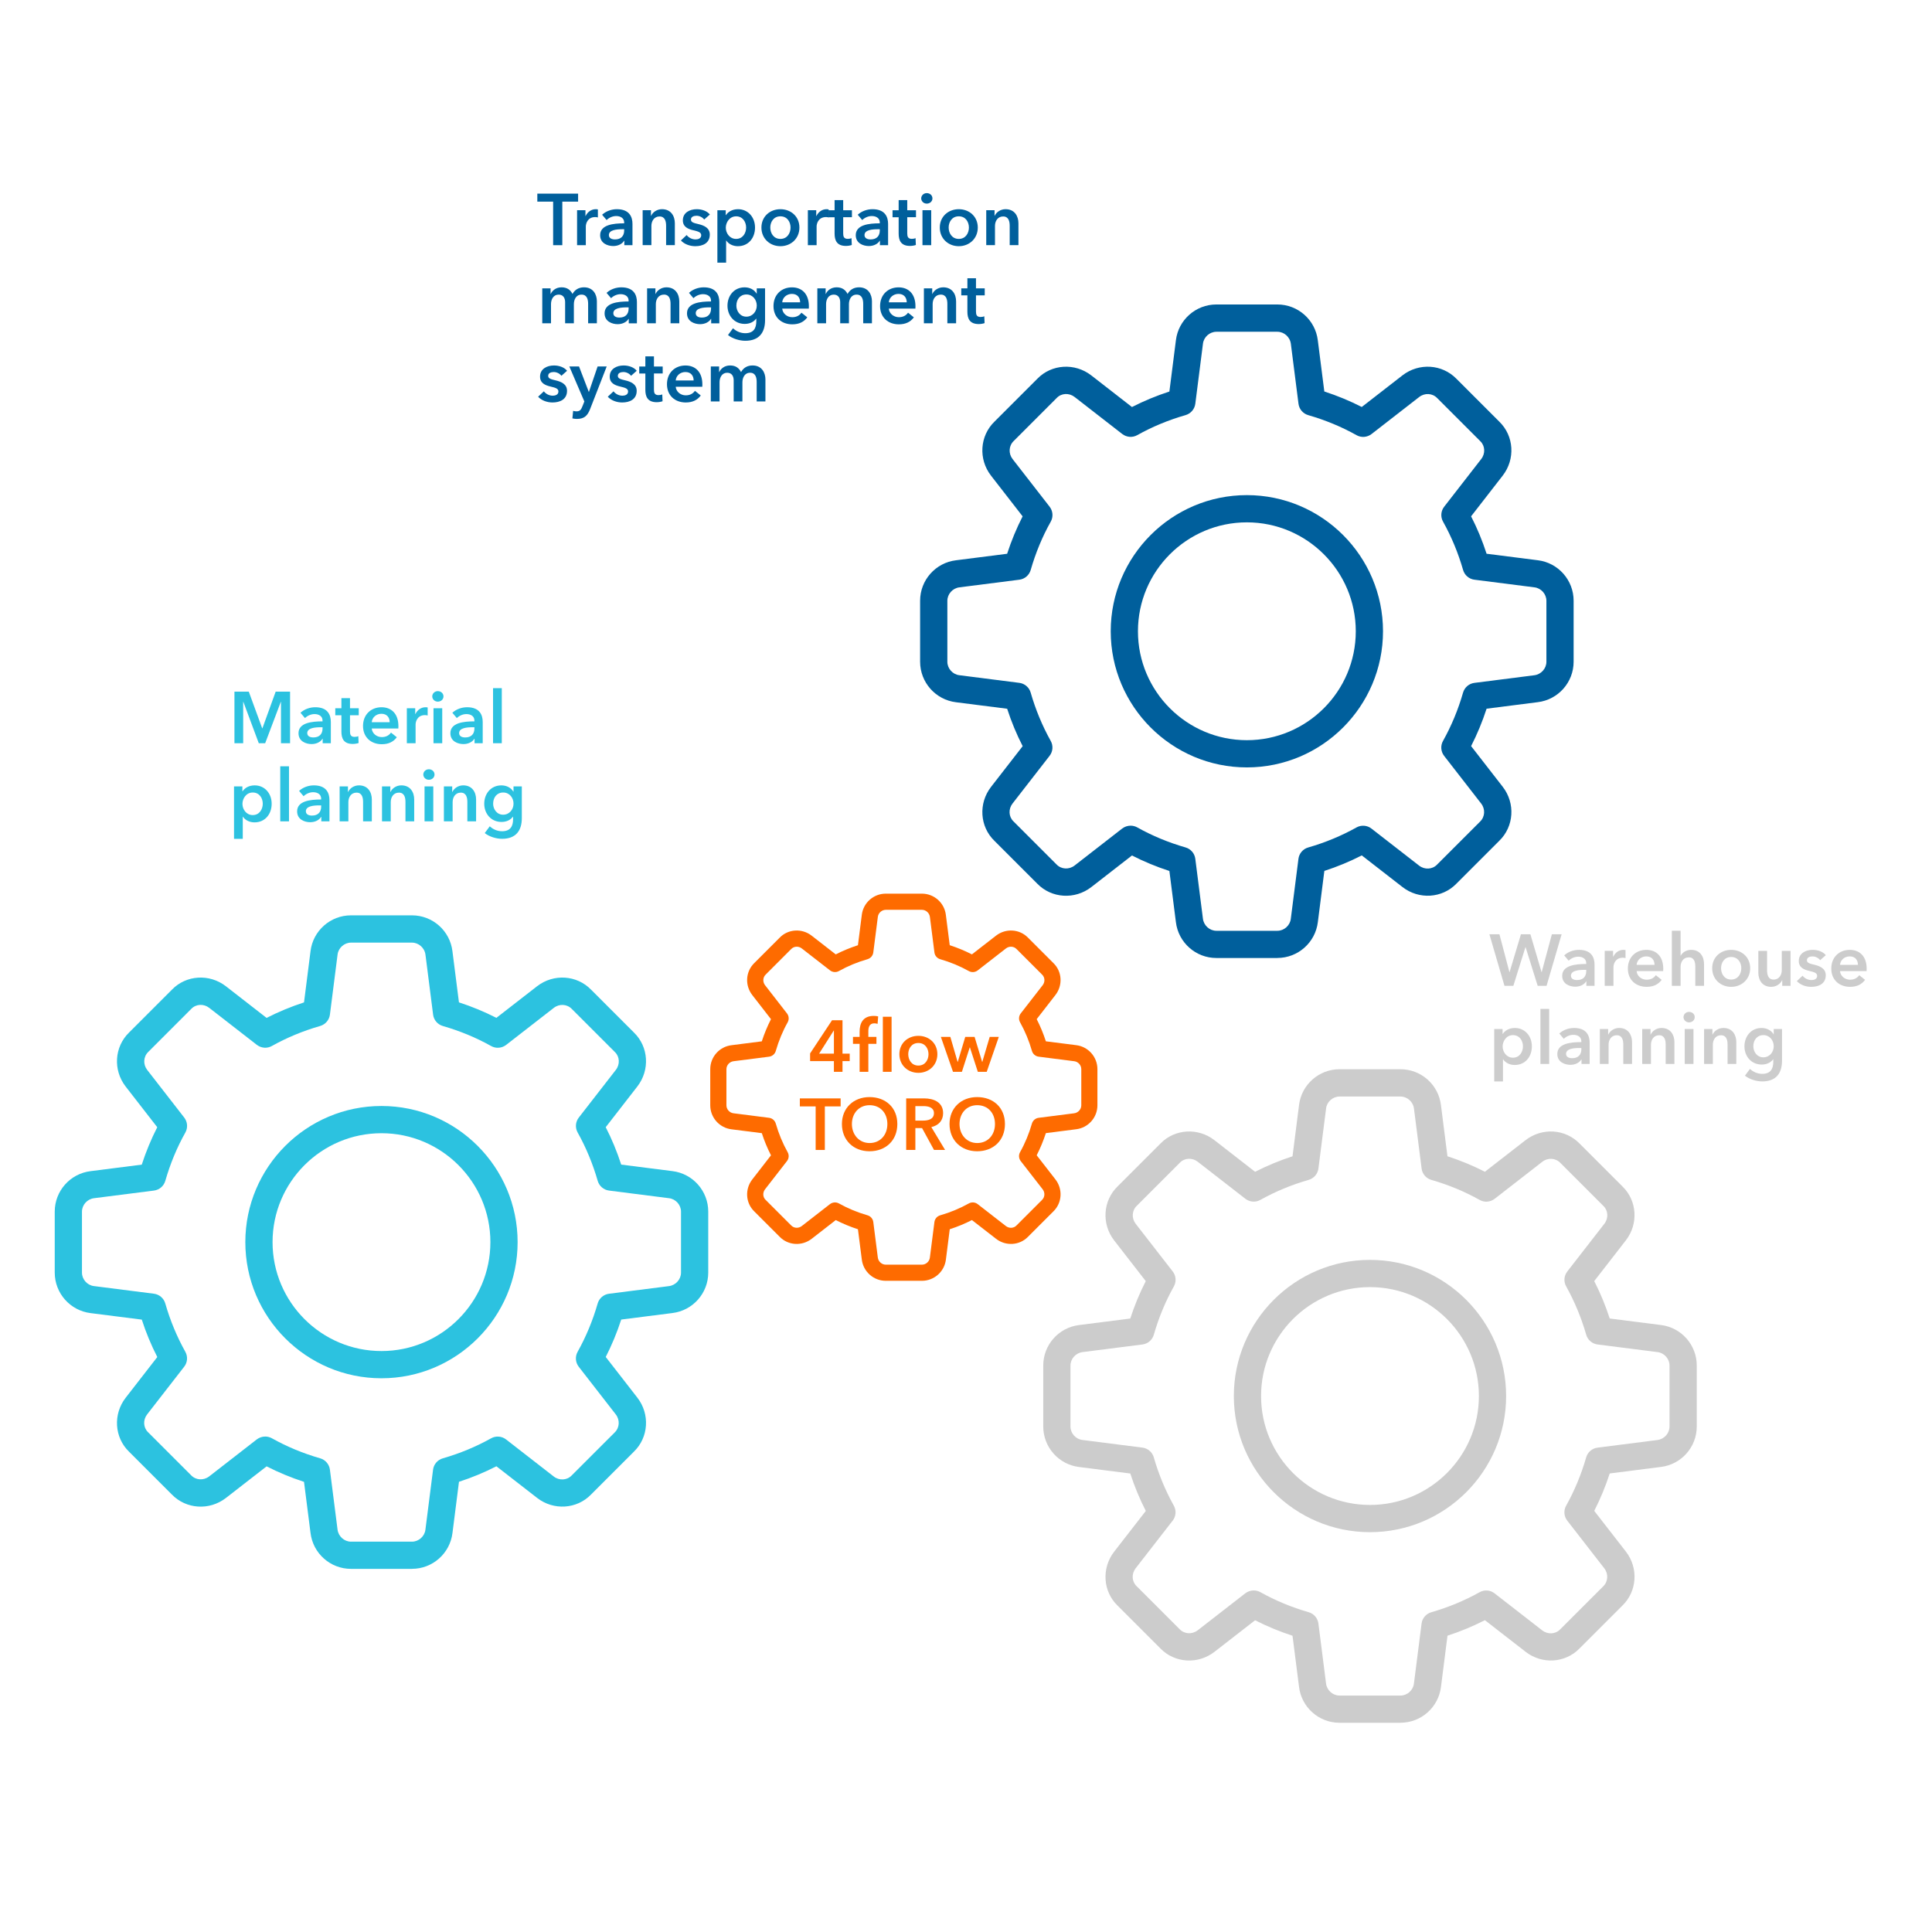 <?xml version="1.0" encoding="UTF-8"?>
<svg xmlns="http://www.w3.org/2000/svg" id="Layer_1" version="1.1" viewBox="0 0 1200 1200">
  <defs>
    <style>
      .st0 {
        fill: #fe6b00;
      }

      .st1 {
        fill: #2cc2e0;
      }

      .st2 {
        fill: #005f9c;
      }

      .st3 {
        fill: #ccc;
      }
    </style>
  </defs>
  <g>
    <path class="st1" d="M255.89,974.45h-37.89c-12.8,0-23.61-9.59-25.13-22.32l-4.04-31.73c-8.07-2.62-15.85-5.85-23.24-9.62l-25.26,19.63c-10.25,7.93-24.68,7.02-33.57-2.13l-26.64-26.64c-9.08-8.81-10-23.24-2.06-33.47l19.64-25.29c-3.79-7.39-7.02-15.17-9.63-23.24l-31.8-4.04c-12.68-1.55-22.27-12.36-22.27-25.16v-37.89c0-12.8,9.59-23.61,22.32-25.13l31.73-4.04c2.62-8.07,5.85-15.85,9.62-23.24l-19.62-25.26c-7.95-10.25-7.02-24.7,2.15-33.59l26.64-26.64c8.81-9.08,23.25-9.98,33.47-2.06l25.27,19.65c7.39-3.77,15.17-7,23.25-9.63l4.04-31.8c1.52-12.68,12.33-22.27,25.13-22.27h37.89c12.8,0,23.61,9.59,25.13,22.32l4.04,31.73c8.08,2.62,15.86,5.85,23.25,9.62l25.27-19.63c10.26-7.93,24.67-7.02,33.57,2.15l26.64,26.64c9.08,8.81,10,23.24,2.06,33.47l-19.63,25.28c3.79,7.39,7.01,15.17,9.62,23.24l31.8,4.04c12.67,1.54,22.26,12.35,22.26,25.14v37.89c0,12.8-9.59,23.61-22.32,25.13l-31.73,4.04c-2.62,8.07-5.85,15.85-9.62,23.24l19.63,25.26c7.95,10.25,7.02,24.68-2.15,33.57l-26.64,26.64c-8.81,9.08-23.25,10.01-33.47,2.06l-25.28-19.64c-7.39,3.79-15.17,7.02-23.24,9.63l-4.04,31.8c-1.54,12.68-12.35,22.27-25.14,22.27h0ZM164.73,892.26c1.4,0,2.84.36,4.13,1.07,9.31,5.21,19.41,9.41,30,12.45,3.24.93,5.63,3.7,6.05,7.05l4.74,37.21c.51,4.24,4.18,7.51,8.35,7.51h37.89c4.17,0,7.85-3.27,8.34-7.42l4.75-37.28c.42-3.35,2.81-6.12,6.05-7.05,10.59-3.04,20.69-7.24,30-12.44,2.96-1.66,6.65-1.37,9.3.71l29.6,23c3.4,2.64,8.17,2.42,11.08-.57l26.81-26.8c3.06-2.98,3.3-7.75.66-11.17l-23-29.6c-2.08-2.67-2.37-6.34-.71-9.3,5.21-9.32,9.41-19.42,12.45-30.01.93-3.24,3.7-5.63,7.05-6.05l37.21-4.74c4.24-.52,7.51-4.2,7.51-8.37v-37.89c0-4.17-3.27-7.85-7.42-8.34l-37.28-4.75c-3.35-.42-6.12-2.81-7.05-6.05-3.04-10.59-7.24-20.69-12.44-30-1.66-2.96-1.39-6.63.71-9.3l23-29.6c2.66-3.42,2.42-8.19-.56-11.06l-26.8-26.8c-2.96-3.08-7.75-3.32-11.17-.66l-29.6,23c-2.69,2.08-6.36,2.37-9.31.71-9.29-5.21-19.38-9.39-30.01-12.45-3.24-.93-5.63-3.7-6.05-7.05l-4.74-37.21c-.52-4.26-4.2-7.53-8.37-7.53h-37.89c-4.17,0-7.85,3.27-8.34,7.42l-4.75,37.28c-.42,3.35-2.81,6.12-6.05,7.07-10.62,3.04-20.72,7.24-30,12.43-2.96,1.68-6.63,1.37-9.32-.69l-29.6-23c-3.42-2.65-8.17-2.42-11.06.56l-26.81,26.82c-3.06,2.98-3.3,7.75-.66,11.16l23,29.6c2.08,2.67,2.37,6.34.71,9.3-5.23,9.31-9.41,19.41-12.45,30-.93,3.24-3.7,5.63-7.05,6.05l-37.21,4.74c-4.24.51-7.51,4.18-7.51,8.35v37.89c0,4.17,3.27,7.85,7.42,8.34l37.28,4.75c3.35.42,6.12,2.81,7.05,6.05,3.04,10.59,7.24,20.69,12.44,30,1.66,2.96,1.39,6.63-.71,9.3l-23,29.6c-2.66,3.42-2.42,8.19.56,11.06l26.8,26.8c2.96,3.06,7.71,3.3,11.17.66l29.6-23c1.54-1.15,3.37-1.76,5.21-1.76h0ZM164.73,892.26"></path>
    <path class="st1" d="M236.94,856.07c-46.63,0-84.56-37.93-84.56-84.56s37.93-84.56,84.56-84.56,84.56,37.93,84.56,84.56-37.93,84.56-84.56,84.56h0ZM236.94,703.86c-37.31,0-67.65,30.34-67.65,67.65s30.34,67.65,67.65,67.65,67.65-30.34,67.65-67.65-30.34-67.65-67.65-67.65h0ZM236.94,703.86"></path>
  </g>
  <g>
    <path class="st2" d="M793.39,595.03h-37.89c-12.8,0-23.61-9.59-25.13-22.32l-4.04-31.73c-8.07-2.62-15.85-5.85-23.24-9.62l-25.26,19.63c-10.25,7.93-24.68,7.02-33.57-2.13l-26.64-26.64c-9.08-8.81-10-23.24-2.06-33.47l19.64-25.29c-3.79-7.39-7.02-15.17-9.63-23.24l-31.8-4.04c-12.68-1.55-22.27-12.36-22.27-25.16v-37.89c0-12.8,9.59-23.61,22.32-25.13l31.73-4.04c2.62-8.07,5.85-15.85,9.62-23.24l-19.62-25.26c-7.95-10.25-7.02-24.7,2.15-33.59l26.64-26.64c8.81-9.08,23.25-9.98,33.47-2.06l25.27,19.65c7.39-3.77,15.17-7,23.25-9.63l4.04-31.8c1.52-12.68,12.33-22.27,25.13-22.27h37.89c12.8,0,23.61,9.59,25.13,22.32l4.04,31.73c8.08,2.62,15.86,5.85,23.25,9.62l25.27-19.63c10.26-7.93,24.67-7.02,33.57,2.15l26.64,26.64c9.08,8.81,10,23.24,2.06,33.47l-19.63,25.28c3.79,7.39,7.01,15.17,9.62,23.24l31.8,4.04c12.67,1.54,22.26,12.35,22.26,25.14v37.89c0,12.8-9.59,23.61-22.32,25.13l-31.73,4.04c-2.62,8.07-5.85,15.85-9.62,23.24l19.63,25.26c7.95,10.25,7.02,24.68-2.15,33.57l-26.64,26.64c-8.81,9.08-23.25,10.01-33.47,2.06l-25.28-19.64c-7.39,3.79-15.17,7.02-23.24,9.63l-4.04,31.8c-1.54,12.68-12.35,22.27-25.14,22.27h0ZM702.24,512.84c1.4,0,2.84.36,4.13,1.07,9.31,5.21,19.41,9.41,30,12.45,3.24.93,5.63,3.7,6.05,7.05l4.74,37.21c.51,4.24,4.18,7.51,8.35,7.51h37.89c4.17,0,7.85-3.27,8.34-7.42l4.75-37.28c.42-3.35,2.81-6.12,6.05-7.05,10.59-3.04,20.69-7.24,30-12.44,2.96-1.66,6.65-1.37,9.3.71l29.6,23c3.4,2.64,8.17,2.42,11.08-.57l26.81-26.8c3.06-2.98,3.3-7.75.66-11.17l-23-29.6c-2.08-2.67-2.37-6.34-.71-9.3,5.21-9.32,9.41-19.42,12.45-30.01.93-3.24,3.7-5.63,7.05-6.05l37.21-4.74c4.24-.52,7.51-4.2,7.51-8.37v-37.89c0-4.17-3.27-7.85-7.42-8.34l-37.28-4.75c-3.35-.42-6.12-2.81-7.05-6.05-3.04-10.59-7.24-20.69-12.44-30-1.66-2.96-1.39-6.63.71-9.3l23-29.6c2.66-3.42,2.42-8.19-.56-11.06l-26.8-26.8c-2.96-3.08-7.75-3.32-11.17-.66l-29.6,23c-2.69,2.08-6.36,2.37-9.31.71-9.29-5.21-19.38-9.39-30.01-12.45-3.24-.93-5.63-3.7-6.05-7.05l-4.74-37.21c-.52-4.26-4.2-7.53-8.37-7.53h-37.89c-4.17,0-7.85,3.27-8.34,7.42l-4.75,37.28c-.42,3.35-2.81,6.12-6.05,7.07-10.62,3.04-20.72,7.24-30,12.43-2.96,1.68-6.63,1.37-9.32-.69l-29.6-23c-3.42-2.65-8.17-2.42-11.06.56l-26.81,26.82c-3.06,2.98-3.3,7.75-.66,11.16l23,29.6c2.08,2.67,2.37,6.34.71,9.3-5.23,9.31-9.41,19.41-12.45,30-.93,3.24-3.7,5.63-7.05,6.05l-37.21,4.74c-4.24.51-7.51,4.18-7.51,8.35v37.89c0,4.17,3.27,7.85,7.42,8.34l37.28,4.75c3.35.42,6.12,2.81,7.05,6.05,3.04,10.59,7.24,20.69,12.44,30,1.66,2.96,1.39,6.63-.71,9.3l-23,29.6c-2.66,3.42-2.42,8.19.56,11.06l26.8,26.8c2.96,3.06,7.71,3.3,11.17.66l29.6-23c1.54-1.15,3.37-1.76,5.21-1.76h0ZM702.24,512.84"></path>
    <path class="st2" d="M774.45,476.65c-46.63,0-84.56-37.93-84.56-84.56s37.93-84.56,84.56-84.56,84.56,37.93,84.56,84.56-37.93,84.56-84.56,84.56h0ZM774.45,324.44c-37.31,0-67.65,30.34-67.65,67.65s30.34,67.65,67.65,67.65,67.65-30.34,67.65-67.65-30.34-67.65-67.65-67.65h0ZM774.45,324.44"></path>
  </g>
  <g>
    <path class="st3" d="M869.87,1070.04h-37.89c-12.8,0-23.61-9.59-25.13-22.32l-4.04-31.73c-8.07-2.62-15.85-5.85-23.24-9.62l-25.26,19.63c-10.25,7.93-24.68,7.02-33.57-2.13l-26.64-26.64c-9.08-8.81-10-23.24-2.06-33.47l19.64-25.29c-3.79-7.39-7.02-15.17-9.63-23.24l-31.8-4.04c-12.68-1.55-22.27-12.36-22.27-25.16v-37.89c0-12.8,9.59-23.61,22.32-25.13l31.73-4.04c2.62-8.07,5.85-15.85,9.62-23.24l-19.62-25.26c-7.95-10.25-7.02-24.7,2.15-33.59l26.64-26.64c8.81-9.08,23.25-9.98,33.47-2.06l25.27,19.65c7.39-3.77,15.17-7,23.25-9.63l4.04-31.8c1.52-12.68,12.33-22.27,25.13-22.27h37.89c12.8,0,23.61,9.59,25.13,22.32l4.04,31.73c8.08,2.62,15.86,5.85,23.25,9.62l25.27-19.63c10.26-7.93,24.67-7.02,33.57,2.15l26.64,26.64c9.08,8.81,10,23.24,2.06,33.47l-19.63,25.28c3.79,7.39,7.01,15.17,9.62,23.24l31.8,4.04c12.67,1.54,22.26,12.35,22.26,25.14v37.89c0,12.8-9.59,23.61-22.32,25.13l-31.73,4.04c-2.62,8.07-5.85,15.85-9.62,23.24l19.63,25.26c7.95,10.25,7.02,24.68-2.15,33.57l-26.64,26.64c-8.81,9.08-23.25,10.01-33.47,2.06l-25.28-19.64c-7.39,3.79-15.17,7.02-23.24,9.63l-4.04,31.8c-1.54,12.68-12.35,22.27-25.14,22.27h0ZM778.71,987.85c1.4,0,2.84.36,4.13,1.07,9.31,5.21,19.41,9.41,30,12.45,3.24.93,5.63,3.7,6.05,7.05l4.74,37.21c.51,4.24,4.18,7.51,8.35,7.51h37.89c4.17,0,7.85-3.27,8.34-7.42l4.75-37.28c.42-3.35,2.81-6.12,6.05-7.05,10.59-3.04,20.69-7.24,30-12.44,2.96-1.66,6.65-1.37,9.3.71l29.6,23c3.4,2.64,8.17,2.42,11.08-.57l26.81-26.8c3.06-2.98,3.3-7.75.66-11.17l-23-29.6c-2.08-2.67-2.37-6.34-.71-9.3,5.21-9.32,9.41-19.42,12.45-30.01.93-3.24,3.7-5.63,7.05-6.05l37.21-4.74c4.24-.52,7.51-4.2,7.51-8.37v-37.89c0-4.17-3.27-7.85-7.42-8.34l-37.28-4.75c-3.35-.42-6.12-2.81-7.05-6.05-3.04-10.59-7.24-20.69-12.44-30-1.66-2.96-1.39-6.63.71-9.3l23-29.6c2.66-3.42,2.42-8.19-.56-11.06l-26.8-26.8c-2.96-3.08-7.75-3.32-11.17-.66l-29.6,23c-2.69,2.08-6.36,2.37-9.31.71-9.29-5.21-19.38-9.39-30.01-12.45-3.24-.93-5.63-3.7-6.05-7.05l-4.74-37.21c-.52-4.26-4.2-7.53-8.37-7.53h-37.89c-4.17,0-7.85,3.27-8.34,7.42l-4.75,37.28c-.42,3.35-2.81,6.12-6.05,7.07-10.62,3.04-20.72,7.24-30,12.43-2.96,1.68-6.63,1.37-9.32-.69l-29.6-23c-3.42-2.65-8.17-2.42-11.06.56l-26.81,26.82c-3.06,2.98-3.3,7.75-.66,11.16l23,29.6c2.08,2.67,2.37,6.34.71,9.3-5.23,9.31-9.41,19.41-12.45,30-.93,3.24-3.7,5.63-7.05,6.05l-37.21,4.74c-4.24.51-7.51,4.18-7.51,8.35v37.89c0,4.17,3.27,7.85,7.42,8.34l37.28,4.75c3.35.42,6.12,2.81,7.05,6.05,3.04,10.59,7.24,20.69,12.44,30,1.66,2.96,1.39,6.63-.71,9.3l-23,29.6c-2.66,3.42-2.42,8.19.56,11.06l26.8,26.8c2.96,3.06,7.71,3.3,11.17.66l29.6-23c1.54-1.15,3.37-1.76,5.21-1.76h0ZM778.71,987.85"></path>
    <path class="st3" d="M850.92,951.66c-46.63,0-84.56-37.93-84.56-84.56s37.93-84.56,84.56-84.56,84.56,37.93,84.56,84.56-37.93,84.56-84.56,84.56h0ZM850.92,799.45c-37.31,0-67.65,30.34-67.65,67.65s30.34,67.65,67.65,67.65,67.65-30.34,67.65-67.65-30.34-67.65-67.65-67.65h0ZM850.92,799.45"></path>
  </g>
  <path class="st0" d="M572.61,795.53h-22.44c-7.58,0-13.99-5.68-14.89-13.23l-2.4-18.79c-4.78-1.55-9.39-3.47-13.77-5.7l-14.97,11.63c-6.07,4.7-14.62,4.16-19.89-1.26l-15.78-15.78c-5.38-5.22-5.92-13.77-1.22-19.83l11.63-14.98c-2.25-4.38-4.16-8.99-5.7-13.77l-18.84-2.39c-7.51-.92-13.19-7.32-13.19-14.91v-22.44c0-7.58,5.68-13.99,13.23-14.89l18.79-2.4c1.55-4.78,3.47-9.39,5.7-13.77l-11.62-14.97c-4.71-6.07-4.16-14.63,1.27-19.9l15.78-15.78c5.22-5.38,13.78-5.91,19.83-1.22l14.97,11.64c4.38-2.24,8.99-4.15,13.78-5.7l2.4-18.84c.9-7.51,7.3-13.19,14.89-13.19h22.44c7.58,0,13.99,5.68,14.89,13.23l2.4,18.79c4.79,1.55,9.4,3.47,13.78,5.7l14.97-11.63c6.08-4.7,14.62-4.16,19.89,1.27l15.78,15.78c5.38,5.22,5.92,13.77,1.22,19.83l-11.63,14.98c2.24,4.38,4.16,8.99,5.7,13.77l18.84,2.39c7.5.91,13.18,7.31,13.18,14.9v22.44c0,7.58-5.68,13.99-13.23,14.89l-18.79,2.4c-1.55,4.78-3.47,9.39-5.7,13.77l11.63,14.97c4.71,6.07,4.16,14.62-1.27,19.89l-15.78,15.78c-5.22,5.38-13.78,5.93-19.83,1.22l-14.98-11.63c-4.38,2.25-8.99,4.16-13.77,5.7l-2.39,18.84c-.91,7.51-7.31,13.19-14.9,13.19h0ZM518.61,746.84c.83,0,1.68.21,2.45.63,5.52,3.09,11.5,5.57,17.77,7.37,1.92.55,3.34,2.19,3.59,4.18l2.81,22.04c.3,2.51,2.48,4.45,4.95,4.45h22.44c2.47,0,4.65-1.93,4.94-4.4l2.82-22.08c.25-1.98,1.66-3.62,3.59-4.18,6.27-1.8,12.25-4.29,17.77-7.37,1.75-.98,3.94-.81,5.51.42l17.53,13.62c2.02,1.56,4.84,1.43,6.56-.34l15.88-15.88c1.81-1.76,1.95-4.59.39-6.61l-13.62-17.53c-1.23-1.58-1.4-3.76-.42-5.51,3.09-5.52,5.57-11.5,7.37-17.77.55-1.92,2.19-3.34,4.18-3.59l22.04-2.81c2.51-.31,4.45-2.49,4.45-4.96v-22.44c0-2.47-1.93-4.65-4.4-4.94l-22.08-2.82c-1.98-.25-3.62-1.66-4.18-3.59-1.8-6.27-4.29-12.25-7.37-17.77-.98-1.75-.82-3.93.42-5.51l13.62-17.53c1.57-2.02,1.43-4.85-.33-6.55l-15.88-15.88c-1.75-1.82-4.59-1.96-6.61-.39l-17.53,13.63c-1.59,1.23-3.77,1.4-5.52.42-5.5-3.09-11.48-5.56-17.77-7.37-1.92-.55-3.34-2.19-3.59-4.18l-2.81-22.04c-.31-2.52-2.49-4.46-4.96-4.46h-22.44c-2.47,0-4.65,1.93-4.94,4.4l-2.82,22.08c-.25,1.98-1.66,3.62-3.59,4.19-6.29,1.8-12.27,4.29-17.77,7.36-1.75.99-3.93.81-5.52-.41l-17.53-13.62c-2.03-1.57-4.84-1.43-6.55.33l-15.88,15.89c-1.81,1.76-1.95,4.59-.39,6.61l13.62,17.53c1.23,1.58,1.4,3.76.42,5.51-3.1,5.52-5.57,11.5-7.37,17.77-.55,1.92-2.19,3.34-4.18,3.59l-22.04,2.81c-2.51.3-4.45,2.48-4.45,4.95v22.44c0,2.47,1.93,4.65,4.4,4.94l22.08,2.82c1.98.25,3.62,1.66,4.18,3.59,1.8,6.27,4.29,12.25,7.37,17.77.98,1.75.82,3.93-.42,5.51l-13.62,17.53c-1.57,2.02-1.43,4.85.33,6.55l15.88,15.88c1.75,1.82,4.57,1.95,6.61.39l17.53-13.63c.91-.68,1.99-1.04,3.08-1.04h0ZM518.61,746.84"></path>
  <g>
    <path class="st1" d="M145.62,429.6h8.91l8.32,22.75h.14l8.23-22.75h8.95v32.02h-5.65v-25.73h-.09l-9.72,25.73h-3.98l-9.59-25.73h-.09v25.73h-5.43v-32.02Z"></path>
    <path class="st1" d="M200.43,458.86h-.14c-1.09,1.9-3.66,3.3-6.74,3.3-3.48,0-8.14-1.67-8.14-6.74,0-6.47,8.14-7.37,14.92-7.37v-.54c0-2.67-2.26-3.98-4.98-3.98-2.31,0-4.52,1.09-5.92,2.49l-2.8-3.3c2.44-2.26,5.88-3.44,9.18-3.44,7.78,0,9.68,4.79,9.68,9.14v13.21h-5.07v-2.76ZM200.34,451.71h-1.22c-3.44,0-8.28.41-8.28,3.62,0,2.08,1.94,2.71,3.8,2.71,3.71,0,5.7-2.13,5.7-5.56v-.77Z"></path>
    <path class="st1" d="M208.25,444.25v-4.34h3.8v-6.29h5.34v6.29h5.43v4.34h-5.43v10.09c0,1.94.45,3.35,2.85,3.35.72,0,1.67-.14,2.31-.45l.18,4.25c-.95.36-2.4.59-3.62.59-5.74,0-7.06-3.53-7.06-7.69v-10.13h-3.8Z"></path>
    <path class="st1" d="M247.42,452.48h-16.51c.23,3.08,3.03,5.34,6.2,5.34,2.71,0,4.52-1.08,5.74-2.8l3.62,2.89c-2.13,2.89-5.2,4.34-9.32,4.34-6.69,0-11.67-4.3-11.67-11.35s4.93-11.62,11.49-11.62c6.06,0,10.49,3.94,10.49,11.76,0,.5,0,.95-.04,1.45ZM242.03,448.59c0-2.8-1.58-5.25-5.11-5.25-3.21,0-5.79,2.22-6.02,5.25h11.13Z"></path>
    <path class="st1" d="M252.7,439.91h5.2v3.62h.09c1.18-2.49,3.48-4.25,6.33-4.25.41,0,.95.05,1.31.14v4.98c-.72-.18-1.18-.23-1.67-.23-4.88,0-5.83,4.25-5.83,5.83v11.62h-5.43v-21.71Z"></path>
    <path class="st1" d="M271.92,429.28c1.99,0,3.53,1.4,3.53,3.26s-1.54,3.26-3.53,3.26-3.44-1.54-3.44-3.26,1.45-3.26,3.44-3.26ZM269.25,439.91h5.43v21.71h-5.43v-21.71Z"></path>
    <path class="st1" d="M294.76,458.86h-.14c-1.09,1.9-3.66,3.3-6.74,3.3-3.48,0-8.14-1.67-8.14-6.74,0-6.47,8.14-7.37,14.92-7.37v-.54c0-2.67-2.26-3.98-4.98-3.98-2.31,0-4.52,1.09-5.92,2.49l-2.8-3.3c2.44-2.26,5.88-3.44,9.18-3.44,7.78,0,9.68,4.79,9.68,9.14v13.21h-5.07v-2.76ZM294.67,451.71h-1.22c-3.44,0-8.28.41-8.28,3.62,0,2.08,1.94,2.71,3.8,2.71,3.71,0,5.7-2.13,5.7-5.56v-.77Z"></path>
    <path class="st1" d="M306.24,427.43h5.43v34.19h-5.43v-34.19Z"></path>
    <path class="st1" d="M150.55,488.44v3.03h.14c1.09-1.72,3.53-3.66,7.51-3.66,6.2,0,10.54,4.98,10.54,11.4s-4.07,11.58-10.67,11.58c-3.03,0-5.79-1.36-7.19-3.53h-.09v13.75h-5.43v-32.56h5.2ZM156.97,492.24c-3.98,0-6.38,3.66-6.38,7.06s2.4,6.96,6.38,6.96c4.21,0,6.24-3.66,6.24-7.06s-2.04-6.96-6.24-6.96Z"></path>
    <path class="st1" d="M174.07,475.96h5.43v34.19h-5.43v-34.19Z"></path>
    <path class="st1" d="M199.57,507.39h-.14c-1.09,1.9-3.66,3.3-6.74,3.3-3.48,0-8.14-1.67-8.14-6.74,0-6.47,8.14-7.37,14.92-7.37v-.54c0-2.67-2.26-3.98-4.98-3.98-2.31,0-4.52,1.09-5.92,2.49l-2.8-3.3c2.44-2.26,5.88-3.44,9.18-3.44,7.78,0,9.68,4.79,9.68,9.14v13.21h-5.07v-2.76ZM199.48,500.24h-1.22c-3.44,0-8.28.41-8.28,3.62,0,2.08,1.94,2.71,3.8,2.71,3.71,0,5.7-2.13,5.7-5.56v-.77Z"></path>
    <path class="st1" d="M210.96,488.44h5.16v3.48h.09c.95-2.17,3.53-4.12,6.74-4.12,5.65,0,8,4.34,8,8.77v13.57h-5.43v-12.03c0-2.58-.59-5.79-4.07-5.79s-5.07,2.98-5.07,5.88v11.94h-5.43v-21.71Z"></path>
    <path class="st1" d="M237.28,488.44h5.16v3.48h.09c.95-2.17,3.53-4.12,6.74-4.12,5.65,0,8,4.34,8,8.77v13.57h-5.43v-12.03c0-2.58-.59-5.79-4.07-5.79s-5.07,2.98-5.07,5.88v11.94h-5.43v-21.71Z"></path>
    <path class="st1" d="M266.36,477.81c1.99,0,3.53,1.4,3.53,3.26s-1.54,3.26-3.53,3.26-3.44-1.54-3.44-3.26,1.45-3.26,3.44-3.26ZM263.69,488.44h5.43v21.71h-5.43v-21.71Z"></path>
    <path class="st1" d="M275.72,488.44h5.16v3.48h.09c.95-2.17,3.53-4.12,6.74-4.12,5.65,0,8,4.34,8,8.77v13.57h-5.43v-12.03c0-2.58-.59-5.79-4.07-5.79s-5.07,2.98-5.07,5.88v11.94h-5.43v-21.71Z"></path>
    <path class="st1" d="M324.11,488.44v19.76c0,7.82-3.8,12.8-12.26,12.8-3.53,0-7.96-1.27-10.76-3.57l3.12-4.21c2.08,1.99,4.88,3.08,7.6,3.08,5.25,0,6.87-3.17,6.87-7.46v-1.58h-.09c-1.58,2.13-4.12,3.26-7.1,3.26-6.51,0-10.72-5.16-10.72-11.31s4.07-11.4,10.63-11.4c3.03,0,5.88,1.27,7.46,3.89h.09v-3.26h5.16ZM306.29,499.16c0,3.44,2.31,6.87,6.2,6.87s6.47-3.26,6.47-6.87-2.49-6.92-6.42-6.92-6.24,3.08-6.24,6.92Z"></path>
  </g>
  <g>
    <path class="st2" d="M343.55,125.24h-9.81v-4.97h25.33v4.97h-9.81v27.05h-5.7v-27.05Z"></path>
    <path class="st2" d="M358.43,130.57h5.2v3.62h.09c1.18-2.49,3.48-4.25,6.33-4.25.41,0,.95.05,1.31.14v4.98c-.72-.18-1.18-.23-1.67-.23-4.88,0-5.83,4.25-5.83,5.83v11.62h-5.43v-21.71Z"></path>
    <path class="st2" d="M387.78,149.52h-.14c-1.09,1.9-3.66,3.3-6.74,3.3-3.48,0-8.14-1.67-8.14-6.74,0-6.47,8.14-7.37,14.92-7.37v-.54c0-2.67-2.26-3.98-4.98-3.98-2.31,0-4.52,1.09-5.92,2.49l-2.8-3.3c2.44-2.26,5.88-3.44,9.18-3.44,7.78,0,9.68,4.79,9.68,9.14v13.21h-5.07v-2.76ZM387.69,142.38h-1.22c-3.44,0-8.28.41-8.28,3.62,0,2.08,1.94,2.71,3.8,2.71,3.71,0,5.7-2.13,5.7-5.56v-.77Z"></path>
    <path class="st2" d="M399.17,130.57h5.16v3.48h.09c.95-2.17,3.53-4.12,6.74-4.12,5.65,0,8,4.34,8,8.77v13.57h-5.43v-12.03c0-2.58-.59-5.79-4.07-5.79s-5.07,2.98-5.07,5.88v11.94h-5.43v-21.71Z"></path>
    <path class="st2" d="M437.39,136.36c-.95-1.27-2.76-2.35-4.75-2.35-1.72,0-3.48.63-3.48,2.35s1.67,2.13,4.7,2.85c3.21.77,7.01,2.22,7.01,6.47,0,5.29-4.3,7.24-9.04,7.24-3.35,0-6.83-1.27-8.91-3.57l3.57-3.35c1.18,1.54,3.21,2.71,5.56,2.71,1.58,0,3.48-.63,3.48-2.58,0-1.81-1.67-2.35-4.98-3.12-3.21-.77-6.42-2.08-6.42-6.15,0-4.84,4.34-6.92,8.64-6.92,3.12,0,6.38,1.09,8.14,3.3l-3.53,3.12Z"></path>
    <path class="st2" d="M450.77,130.57v3.03h.14c1.09-1.72,3.53-3.66,7.51-3.66,6.2,0,10.54,4.98,10.54,11.4s-4.07,11.58-10.67,11.58c-3.03,0-5.79-1.36-7.19-3.53h-.09v13.75h-5.43v-32.56h5.2ZM457.19,134.37c-3.98,0-6.38,3.66-6.38,7.06s2.4,6.96,6.38,6.96c4.21,0,6.24-3.66,6.24-7.06s-2.04-6.97-6.24-6.97Z"></path>
    <path class="st2" d="M484.73,129.94c6.56,0,11.8,4.57,11.8,11.4s-5.25,11.58-11.8,11.58-11.8-4.75-11.8-11.58,5.25-11.4,11.8-11.4ZM484.73,148.39c4.3,0,6.29-3.66,6.29-7.06s-1.99-6.97-6.29-6.97-6.29,3.57-6.29,6.97,1.99,7.06,6.29,7.06Z"></path>
    <path class="st2" d="M501.78,130.57h5.2v3.62h.09c1.18-2.49,3.48-4.25,6.33-4.25.41,0,.95.05,1.31.14v4.98c-.72-.18-1.18-.23-1.67-.23-4.88,0-5.83,4.25-5.83,5.83v11.62h-5.43v-21.71Z"></path>
    <path class="st2" d="M514.58,134.92v-4.34h3.8v-6.29h5.34v6.29h5.43v4.34h-5.43v10.09c0,1.94.45,3.35,2.85,3.35.72,0,1.67-.14,2.31-.45l.18,4.25c-.95.36-2.4.59-3.62.59-5.74,0-7.06-3.53-7.06-7.69v-10.13h-3.8Z"></path>
    <path class="st2" d="M546.55,149.52h-.14c-1.09,1.9-3.66,3.3-6.74,3.3-3.48,0-8.14-1.67-8.14-6.74,0-6.47,8.14-7.37,14.92-7.37v-.54c0-2.67-2.26-3.98-4.98-3.98-2.31,0-4.52,1.09-5.92,2.49l-2.8-3.3c2.44-2.26,5.88-3.44,9.18-3.44,7.78,0,9.68,4.79,9.68,9.14v13.21h-5.07v-2.76ZM546.46,142.38h-1.22c-3.44,0-8.28.41-8.28,3.62,0,2.08,1.94,2.71,3.8,2.71,3.71,0,5.7-2.13,5.7-5.56v-.77Z"></path>
    <path class="st2" d="M554.37,134.92v-4.34h3.8v-6.29h5.34v6.29h5.43v4.34h-5.43v10.09c0,1.94.45,3.35,2.85,3.35.72,0,1.67-.14,2.31-.45l.18,4.25c-.95.36-2.4.59-3.62.59-5.74,0-7.06-3.53-7.06-7.69v-10.13h-3.8Z"></path>
    <path class="st2" d="M575.62,119.95c1.99,0,3.53,1.4,3.53,3.26s-1.54,3.26-3.53,3.26-3.44-1.54-3.44-3.26,1.45-3.26,3.44-3.26ZM572.96,130.57h5.43v21.71h-5.43v-21.71Z"></path>
    <path class="st2" d="M595.52,129.94c6.56,0,11.8,4.57,11.8,11.4s-5.25,11.58-11.8,11.58-11.8-4.75-11.8-11.58,5.25-11.4,11.8-11.4ZM595.52,148.39c4.3,0,6.29-3.66,6.29-7.06s-1.99-6.97-6.29-6.97-6.29,3.57-6.29,6.97,1.99,7.06,6.29,7.06Z"></path>
    <path class="st2" d="M612.57,130.57h5.16v3.48h.09c.95-2.17,3.53-4.12,6.74-4.12,5.65,0,8.01,4.34,8.01,8.77v13.57h-5.43v-12.03c0-2.58-.59-5.79-4.07-5.79s-5.07,2.98-5.07,5.88v11.94h-5.43v-21.71Z"></path>
    <path class="st2" d="M370.73,187.24v13.57h-5.43v-12.03c0-2.58-.59-5.79-4.07-5.79s-4.79,3.17-4.79,5.97v11.85h-5.43v-13.12c0-2.67-1.27-4.7-4.02-4.7-3.26,0-4.75,2.98-4.75,5.88v11.94h-5.43v-21.71h5.16v3.48h.09c.95-2.13,3.26-4.12,6.74-4.12s5.56,1.67,6.78,4.12c1.45-2.62,3.89-4.12,7.15-4.12,5.65,0,8.01,4.34,8.01,8.77Z"></path>
    <path class="st2" d="M390.54,198.05h-.14c-1.09,1.9-3.66,3.3-6.74,3.3-3.48,0-8.14-1.67-8.14-6.74,0-6.47,8.14-7.37,14.92-7.37v-.54c0-2.67-2.26-3.98-4.98-3.98-2.31,0-4.52,1.09-5.92,2.49l-2.8-3.3c2.44-2.26,5.88-3.44,9.18-3.44,7.78,0,9.68,4.79,9.68,9.14v13.21h-5.07v-2.76ZM390.45,190.91h-1.22c-3.44,0-8.28.41-8.28,3.62,0,2.08,1.94,2.71,3.8,2.71,3.71,0,5.7-2.13,5.7-5.56v-.77Z"></path>
    <path class="st2" d="M401.93,179.1h5.16v3.48h.09c.95-2.17,3.53-4.12,6.74-4.12,5.65,0,8,4.34,8,8.77v13.57h-5.43v-12.03c0-2.58-.59-5.79-4.07-5.79s-5.07,2.98-5.07,5.88v11.94h-5.43v-21.71Z"></path>
    <path class="st2" d="M441.73,198.05h-.14c-1.09,1.9-3.66,3.3-6.74,3.3-3.48,0-8.14-1.67-8.14-6.74,0-6.47,8.14-7.37,14.92-7.37v-.54c0-2.67-2.26-3.98-4.98-3.98-2.31,0-4.52,1.09-5.92,2.49l-2.8-3.3c2.44-2.26,5.88-3.44,9.18-3.44,7.78,0,9.68,4.79,9.68,9.14v13.21h-5.07v-2.76ZM441.64,190.91h-1.22c-3.44,0-8.28.41-8.28,3.62,0,2.08,1.94,2.71,3.8,2.71,3.71,0,5.7-2.13,5.7-5.56v-.77Z"></path>
    <path class="st2" d="M475.19,179.1v19.76c0,7.82-3.8,12.8-12.26,12.8-3.53,0-7.96-1.27-10.76-3.57l3.12-4.21c2.08,1.99,4.88,3.08,7.6,3.08,5.25,0,6.87-3.17,6.87-7.46v-1.58h-.09c-1.58,2.13-4.12,3.26-7.1,3.26-6.51,0-10.72-5.16-10.72-11.31s4.07-11.4,10.63-11.4c3.03,0,5.88,1.27,7.46,3.89h.09v-3.26h5.16ZM457.37,189.82c0,3.44,2.31,6.87,6.2,6.87s6.47-3.26,6.47-6.87-2.49-6.92-6.42-6.92-6.24,3.08-6.24,6.92Z"></path>
    <path class="st2" d="M502.37,191.68h-16.51c.23,3.08,3.03,5.34,6.2,5.34,2.71,0,4.52-1.09,5.74-2.8l3.62,2.89c-2.13,2.89-5.2,4.34-9.32,4.34-6.69,0-11.67-4.3-11.67-11.35s4.93-11.62,11.49-11.62c6.06,0,10.49,3.94,10.49,11.76,0,.5,0,.95-.04,1.45ZM496.98,187.79c0-2.8-1.58-5.25-5.11-5.25-3.21,0-5.79,2.22-6.02,5.25h11.13Z"></path>
    <path class="st2" d="M541.58,187.24v13.57h-5.43v-12.03c0-2.58-.59-5.79-4.07-5.79s-4.79,3.17-4.79,5.97v11.85h-5.43v-13.12c0-2.67-1.27-4.7-4.02-4.7-3.26,0-4.75,2.98-4.75,5.88v11.94h-5.43v-21.71h5.16v3.48h.09c.95-2.13,3.26-4.12,6.74-4.12s5.56,1.67,6.78,4.12c1.45-2.62,3.89-4.12,7.15-4.12,5.65,0,8.01,4.34,8.01,8.77Z"></path>
    <path class="st2" d="M568.57,191.68h-16.51c.23,3.08,3.03,5.34,6.2,5.34,2.71,0,4.52-1.09,5.74-2.8l3.62,2.89c-2.13,2.89-5.2,4.34-9.32,4.34-6.69,0-11.67-4.3-11.67-11.35s4.93-11.62,11.49-11.62c6.06,0,10.49,3.94,10.49,11.76,0,.5,0,.95-.04,1.45ZM563.19,187.79c0-2.8-1.58-5.25-5.11-5.25-3.21,0-5.79,2.22-6.02,5.25h11.13Z"></path>
    <path class="st2" d="M573.86,179.1h5.16v3.48h.09c.95-2.17,3.53-4.12,6.74-4.12,5.65,0,8,4.34,8,8.77v13.57h-5.43v-12.03c0-2.58-.59-5.79-4.07-5.79s-5.07,2.98-5.07,5.88v11.94h-5.43v-21.71Z"></path>
    <path class="st2" d="M597.06,183.45v-4.34h3.8v-6.29h5.34v6.29h5.43v4.34h-5.43v10.09c0,1.94.45,3.35,2.85,3.35.72,0,1.67-.14,2.31-.45l.18,4.25c-.95.36-2.4.59-3.62.59-5.74,0-7.06-3.53-7.06-7.69v-10.13h-3.8Z"></path>
    <path class="st2" d="M348.71,233.42c-.95-1.27-2.76-2.35-4.75-2.35-1.72,0-3.48.63-3.48,2.35s1.67,2.13,4.7,2.85c3.21.77,7.01,2.22,7.01,6.47,0,5.29-4.3,7.24-9.05,7.24-3.35,0-6.83-1.27-8.91-3.57l3.57-3.35c1.18,1.54,3.21,2.71,5.56,2.71,1.58,0,3.48-.63,3.48-2.58,0-1.81-1.67-2.35-4.98-3.12-3.21-.77-6.42-2.08-6.42-6.15,0-4.84,4.34-6.92,8.64-6.92,3.12,0,6.38,1.09,8.14,3.3l-3.53,3.12Z"></path>
    <path class="st2" d="M353.63,227.63h6.02l6.06,15.78h.09l5.38-15.78h5.65l-10.27,26.37c-1.54,3.94-3.44,6.2-8.23,6.2-.9,0-1.85-.09-2.8-.32l.45-4.7c.72.23,1.45.32,2.04.32,2.31,0,2.94-1.13,3.84-3.39l1.09-2.76-9.32-21.71Z"></path>
    <path class="st2" d="M391.98,233.42c-.95-1.27-2.76-2.35-4.75-2.35-1.72,0-3.48.63-3.48,2.35s1.67,2.13,4.7,2.85c3.21.77,7.01,2.22,7.01,6.47,0,5.29-4.3,7.24-9.05,7.24-3.35,0-6.83-1.27-8.91-3.57l3.57-3.35c1.18,1.54,3.21,2.71,5.56,2.71,1.58,0,3.48-.63,3.48-2.58,0-1.81-1.67-2.35-4.98-3.12-3.21-.77-6.42-2.08-6.42-6.15,0-4.84,4.34-6.92,8.64-6.92,3.12,0,6.38,1.09,8.14,3.3l-3.53,3.12Z"></path>
    <path class="st2" d="M397.04,231.98v-4.34h3.8v-6.29h5.34v6.29h5.43v4.34h-5.43v10.09c0,1.94.45,3.35,2.85,3.35.72,0,1.67-.14,2.31-.45l.18,4.25c-.95.36-2.4.59-3.62.59-5.74,0-7.06-3.53-7.06-7.69v-10.13h-3.8Z"></path>
    <path class="st2" d="M436.21,240.21h-16.51c.23,3.08,3.03,5.34,6.2,5.34,2.71,0,4.52-1.08,5.74-2.8l3.62,2.89c-2.13,2.89-5.2,4.34-9.32,4.34-6.69,0-11.67-4.3-11.67-11.35s4.93-11.62,11.49-11.62c6.06,0,10.49,3.94,10.49,11.76,0,.5,0,.95-.04,1.45ZM430.83,236.32c0-2.8-1.58-5.25-5.11-5.25-3.21,0-5.79,2.22-6.02,5.25h11.13Z"></path>
    <path class="st2" d="M475.42,235.77v13.57h-5.43v-12.03c0-2.58-.59-5.79-4.07-5.79s-4.79,3.17-4.79,5.97v11.85h-5.43v-13.12c0-2.67-1.27-4.7-4.02-4.7-3.26,0-4.75,2.98-4.75,5.88v11.94h-5.43v-21.71h5.16v3.48h.09c.95-2.13,3.26-4.12,6.74-4.12s5.56,1.67,6.78,4.12c1.45-2.62,3.89-4.12,7.15-4.12,5.65,0,8.01,4.34,8.01,8.77Z"></path>
  </g>
  <g>
    <path class="st3" d="M925.09,580.29h6.24l6.2,23.52h.09l7.06-23.52h5.88l6.92,23.52h.09l6.33-23.52h6.06l-9.36,32.02h-5.52l-7.51-24.02h-.09l-7.51,24.02h-5.52l-9.36-32.02Z"></path>
    <path class="st3" d="M985.33,609.55h-.14c-1.09,1.9-3.66,3.3-6.74,3.3-3.48,0-8.14-1.67-8.14-6.74,0-6.47,8.14-7.37,14.92-7.37v-.54c0-2.67-2.26-3.98-4.97-3.98-2.31,0-4.52,1.09-5.92,2.49l-2.8-3.3c2.44-2.26,5.88-3.44,9.18-3.44,7.78,0,9.68,4.79,9.68,9.14v13.21h-5.07v-2.76ZM985.24,602.4h-1.22c-3.44,0-8.28.41-8.28,3.62,0,2.08,1.95,2.71,3.8,2.71,3.71,0,5.7-2.13,5.7-5.56v-.77Z"></path>
    <path class="st3" d="M996.72,590.6h5.2v3.62h.09c1.18-2.49,3.48-4.25,6.33-4.25.41,0,.95.05,1.31.14v4.98c-.72-.18-1.18-.23-1.67-.23-4.88,0-5.83,4.25-5.83,5.83v11.62h-5.43v-21.71Z"></path>
    <path class="st3" d="M1033.04,603.17h-16.51c.23,3.08,3.03,5.34,6.2,5.34,2.71,0,4.52-1.08,5.74-2.8l3.62,2.89c-2.13,2.89-5.2,4.34-9.32,4.34-6.69,0-11.67-4.3-11.67-11.35s4.93-11.62,11.49-11.62c6.06,0,10.49,3.94,10.49,11.76,0,.5,0,.95-.05,1.45ZM1027.66,599.28c0-2.8-1.58-5.25-5.11-5.25-3.21,0-5.79,2.22-6.02,5.25h11.13Z"></path>
    <path class="st3" d="M1058.41,598.74v13.57h-5.43v-11.94c0-2.58-.54-5.74-4.03-5.74s-5.11,2.94-5.11,5.83v11.85h-5.43v-34.19h5.43v15.51h.09c.86-1.81,3.26-3.66,6.47-3.66,5.65,0,8,4.34,8,8.77Z"></path>
    <path class="st3" d="M1075.27,589.97c6.56,0,11.8,4.57,11.8,11.4s-5.25,11.58-11.8,11.58-11.8-4.75-11.8-11.58,5.25-11.4,11.8-11.4ZM1075.27,608.42c4.3,0,6.29-3.66,6.29-7.05s-1.99-6.97-6.29-6.97-6.29,3.57-6.29,6.97,1.99,7.05,6.29,7.05Z"></path>
    <path class="st3" d="M1112.13,612.31h-5.16v-3.48h-.09c-.95,2.17-3.53,4.12-6.74,4.12-5.65,0-8.01-4.34-8.01-8.77v-13.57h5.43v12.03c0,2.58.59,5.79,4.07,5.79s5.07-2.98,5.07-5.88v-11.94h5.43v21.71Z"></path>
    <path class="st3" d="M1130.53,596.39c-.95-1.27-2.76-2.35-4.75-2.35-1.72,0-3.48.63-3.48,2.35s1.67,2.13,4.7,2.85c3.21.77,7.01,2.22,7.01,6.47,0,5.29-4.3,7.24-9.05,7.24-3.35,0-6.83-1.27-8.91-3.57l3.57-3.35c1.18,1.54,3.21,2.71,5.56,2.71,1.58,0,3.48-.63,3.48-2.58,0-1.81-1.67-2.35-4.98-3.12-3.21-.77-6.42-2.08-6.42-6.15,0-4.84,4.34-6.92,8.64-6.92,3.12,0,6.38,1.09,8.14,3.3l-3.53,3.12Z"></path>
    <path class="st3" d="M1159.38,603.17h-16.51c.23,3.08,3.03,5.34,6.2,5.34,2.71,0,4.52-1.08,5.74-2.8l3.62,2.89c-2.13,2.89-5.2,4.34-9.32,4.34-6.69,0-11.67-4.3-11.67-11.35s4.93-11.62,11.49-11.62c6.06,0,10.49,3.94,10.49,11.76,0,.5,0,.95-.05,1.45ZM1154,599.28c0-2.8-1.58-5.25-5.11-5.25-3.21,0-5.79,2.22-6.02,5.25h11.13Z"></path>
    <path class="st3" d="M933.28,639.13v3.03h.14c1.09-1.72,3.53-3.66,7.51-3.66,6.2,0,10.54,4.97,10.54,11.4s-4.07,11.58-10.67,11.58c-3.03,0-5.79-1.36-7.19-3.53h-.09v13.75h-5.43v-32.56h5.2ZM939.7,642.93c-3.98,0-6.38,3.66-6.38,7.06s2.4,6.96,6.38,6.96c4.21,0,6.24-3.66,6.24-7.06s-2.04-6.96-6.24-6.96Z"></path>
    <path class="st3" d="M956.79,626.65h5.43v34.19h-5.43v-34.19Z"></path>
    <path class="st3" d="M982.3,658.08h-.14c-1.09,1.9-3.66,3.3-6.74,3.3-3.48,0-8.14-1.67-8.14-6.74,0-6.47,8.14-7.37,14.92-7.37v-.54c0-2.67-2.26-3.98-4.97-3.98-2.31,0-4.52,1.09-5.92,2.49l-2.8-3.3c2.44-2.26,5.88-3.44,9.18-3.44,7.78,0,9.68,4.79,9.68,9.14v13.21h-5.07v-2.76ZM982.21,650.93h-1.22c-3.44,0-8.28.41-8.28,3.62,0,2.08,1.95,2.71,3.8,2.71,3.71,0,5.7-2.12,5.7-5.56v-.77Z"></path>
    <path class="st3" d="M993.69,639.13h5.16v3.48h.09c.95-2.17,3.53-4.12,6.74-4.12,5.65,0,8.01,4.34,8.01,8.77v13.57h-5.43v-12.03c0-2.58-.59-5.79-4.07-5.79s-5.07,2.98-5.07,5.88v11.94h-5.43v-21.71Z"></path>
    <path class="st3" d="M1020.01,639.13h5.16v3.48h.09c.95-2.17,3.53-4.12,6.74-4.12,5.65,0,8.01,4.34,8.01,8.77v13.57h-5.43v-12.03c0-2.58-.59-5.79-4.07-5.79s-5.07,2.98-5.07,5.88v11.94h-5.43v-21.71Z"></path>
    <path class="st3" d="M1049.09,628.5c1.99,0,3.53,1.4,3.53,3.26s-1.54,3.26-3.53,3.26-3.44-1.54-3.44-3.26,1.45-3.26,3.44-3.26ZM1046.42,639.13h5.43v21.71h-5.43v-21.71Z"></path>
    <path class="st3" d="M1058.45,639.13h5.16v3.48h.09c.95-2.17,3.53-4.12,6.74-4.12,5.65,0,8.01,4.34,8.01,8.77v13.57h-5.43v-12.03c0-2.58-.59-5.79-4.07-5.79s-5.07,2.98-5.07,5.88v11.94h-5.43v-21.71Z"></path>
    <path class="st3" d="M1106.84,639.13v19.76c0,7.82-3.8,12.8-12.26,12.8-3.53,0-7.96-1.27-10.76-3.57l3.12-4.21c2.08,1.99,4.88,3.08,7.6,3.08,5.25,0,6.88-3.17,6.88-7.46v-1.58h-.09c-1.58,2.13-4.12,3.26-7.1,3.26-6.51,0-10.72-5.16-10.72-11.31s4.07-11.4,10.63-11.4c3.03,0,5.88,1.27,7.46,3.89h.09v-3.26h5.16ZM1089.02,649.85c0,3.44,2.31,6.88,6.2,6.88s6.47-3.26,6.47-6.88-2.49-6.92-6.42-6.92-6.24,3.08-6.24,6.92Z"></path>
  </g>
  <g>
    <path class="st0" d="M517.96,659.08h-14.79v-4.79l13.61-20.58h6.51v20.71h4.48v4.66h-4.48v6.65h-5.34v-6.65ZM517.96,640.08h-.09l-9.09,14.34h9.18v-14.34Z"></path>
    <path class="st0" d="M533.92,648.36h-4.12v-4.34h4.12v-3.21c0-5.2,2.04-9.81,8.77-9.81,1.18,0,1.94.09,2.76.32l-.36,4.61c-.59-.18-1.31-.32-2.08-.32-3.12,0-3.66,2.71-3.66,4.88v3.53h5.02v4.34h-5.02v17.37h-5.43v-17.37ZM548.35,631.53h5.43v34.19h-5.43v-34.19Z"></path>
    <path class="st0" d="M570.42,643.38c6.56,0,11.8,4.57,11.8,11.4s-5.25,11.58-11.8,11.58-11.8-4.75-11.8-11.58,5.25-11.4,11.8-11.4ZM570.42,661.84c4.3,0,6.29-3.66,6.29-7.06s-1.99-6.96-6.29-6.96-6.29,3.57-6.29,6.96,1.99,7.06,6.29,7.06Z"></path>
    <path class="st0" d="M584.39,644.02h5.88l4.52,15.56h.09l4.66-15.56h5.79l4.7,15.56h.09l4.61-15.56h5.65l-7.51,21.71h-5.52l-4.93-15.2h-.09l-4.88,15.2h-5.52l-7.55-21.71Z"></path>
    <path class="st0" d="M506.61,687.21h-9.81v-4.97h25.33v4.97h-9.81v27.05h-5.7v-27.05Z"></path>
    <path class="st0" d="M540.07,681.42c10,0,17.28,6.47,17.28,16.73s-7.28,16.92-17.28,16.92-17.14-6.92-17.14-16.92,7.28-16.73,17.14-16.73ZM540.12,709.96c6.56,0,11.04-4.97,11.04-11.8s-4.39-11.71-11.04-11.71-10.99,5.11-10.99,11.71,4.48,11.8,10.99,11.8Z"></path>
    <path class="st0" d="M562.86,682.23h11.13c6.02,0,11.8,2.4,11.8,9.18,0,4.61-2.85,7.64-7.33,8.64l8.55,14.2h-6.88l-7.42-13.57h-4.16v13.57h-5.7v-32.02ZM573.22,696.03c3.21,0,6.87-.77,6.87-4.66,0-3.48-3.44-4.34-6.38-4.34h-5.16v9h4.66Z"></path>
    <path class="st0" d="M606.91,681.42c10,0,17.28,6.47,17.28,16.73s-7.28,16.92-17.28,16.92-17.14-6.92-17.14-16.92,7.28-16.73,17.14-16.73ZM606.96,709.96c6.56,0,11.04-4.97,11.04-11.8s-4.39-11.71-11.04-11.71-10.99,5.11-10.99,11.71,4.48,11.8,10.99,11.8Z"></path>
  </g>
</svg>
